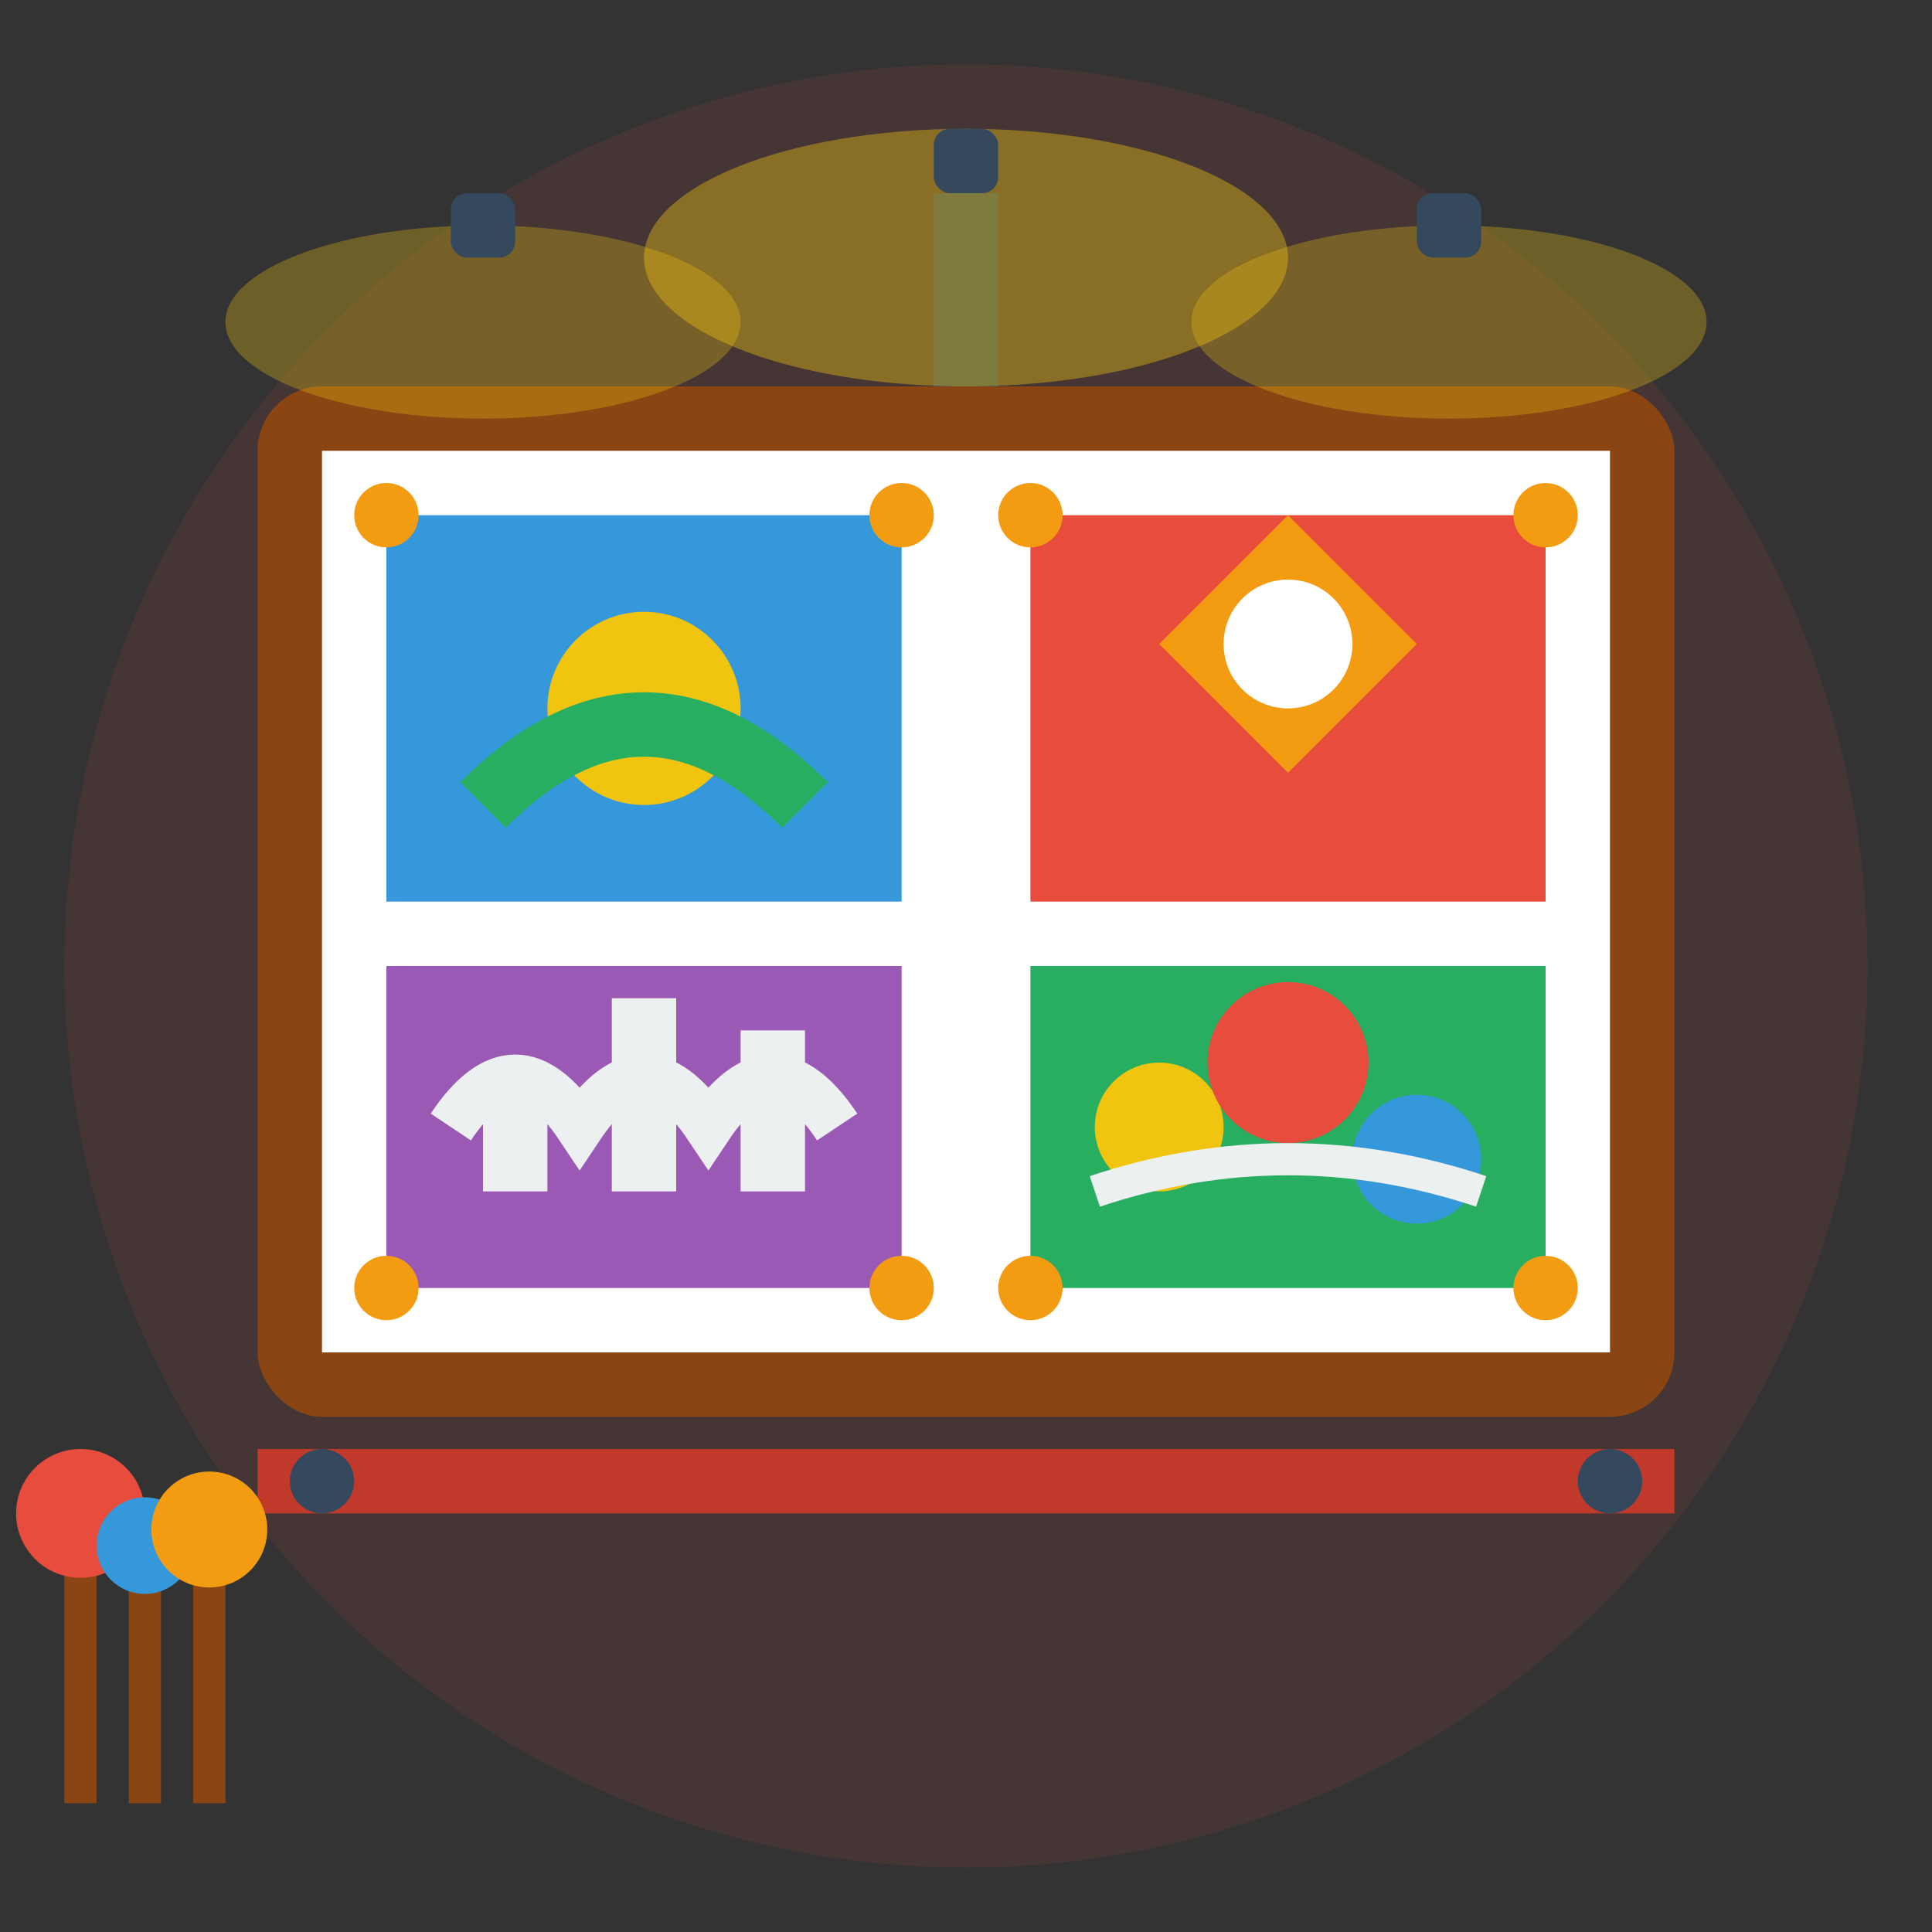 <svg width="60" height="60" viewBox="0 0 60 60" fill="none" xmlns="http://www.w3.org/2000/svg">
  <rect x="0" y="0" width="60" height="60" fill="#333333" stroke="none"/>
  <circle cx="30" cy="30" r="28" fill="#e74c3c" opacity="0.1"/>
  <!-- Main frame -->
  <rect x="8" y="12" width="44" height="32" fill="#8b4513" rx="2"/>
  <rect x="10" y="14" width="40" height="28" fill="white"/>
  <!-- Artwork 1 -->
  <rect x="12" y="16" width="16" height="12" fill="#3498db"/>
  <circle cx="20" cy="22" r="3" fill="#f1c40f"/>
  <path d="M15 25 Q20 20 25 25" stroke="#27ae60" stroke-width="2" fill="none"/>
  <!-- Artwork 2 -->
  <rect x="32" y="16" width="16" height="12" fill="#e74c3c"/>
  <polygon points="36,20 40,16 44,20 40,24" fill="#f39c12"/>
  <circle cx="40" cy="20" r="2" fill="white"/>
  <!-- Artwork 3 -->
  <rect x="12" y="30" width="16" height="10" fill="#9b59b6"/>
  <path d="M14 35 Q16 32 18 35 Q20 32 22 35 Q24 32 26 35" stroke="#ecf0f1" stroke-width="1.5" fill="none"/>
  <rect x="15" y="33" width="2" height="4" fill="#ecf0f1"/>
  <rect x="19" y="31" width="2" height="6" fill="#ecf0f1"/>
  <rect x="23" y="32" width="2" height="5" fill="#ecf0f1"/>
  <!-- Artwork 4 -->
  <rect x="32" y="30" width="16" height="10" fill="#27ae60"/>
  <circle cx="36" cy="35" r="2" fill="#f1c40f"/>
  <circle cx="40" cy="33" r="2.5" fill="#e74c3c"/>
  <circle cx="44" cy="36" r="2" fill="#3498db"/>
  <path d="M34 37 Q40 35 46 37" stroke="#ecf0f1" stroke-width="1" fill="none"/>
  <!-- Frame corners decoration -->
  <circle cx="12" cy="16" r="1" fill="#f39c12"/>
  <circle cx="28" cy="16" r="1" fill="#f39c12"/>
  <circle cx="32" cy="16" r="1" fill="#f39c12"/>
  <circle cx="48" cy="16" r="1" fill="#f39c12"/>
  <circle cx="12" cy="40" r="1" fill="#f39c12"/>
  <circle cx="28" cy="40" r="1" fill="#f39c12"/>
  <circle cx="32" cy="40" r="1" fill="#f39c12"/>
  <circle cx="48" cy="40" r="1" fill="#f39c12"/>
  <!-- Hanging wire -->
  <path d="M30 12 Q30 8 30 6" stroke="#34495e" stroke-width="2"/>
  <circle cx="30" cy="5" r="1" fill="#34495e"/>
  <!-- Gallery lighting -->
  <ellipse cx="15" cy="10" rx="8" ry="3" fill="#f1c40f" opacity="0.3"/>
  <ellipse cx="30" cy="8" rx="10" ry="4" fill="#f1c40f" opacity="0.4"/>
  <ellipse cx="45" cy="10" rx="8" ry="3" fill="#f1c40f" opacity="0.3"/>
  <!-- Spotlights -->
  <rect x="14" y="6" width="2" height="2" fill="#34495e" rx="0.5"/>
  <rect x="29" y="4" width="2" height="2" fill="#34495e" rx="0.5"/>
  <rect x="44" y="6" width="2" height="2" fill="#34495e" rx="0.5"/>
  <!-- Viewing rope -->
  <path d="M8 46 L52 46" stroke="#c0392b" stroke-width="2"/>
  <circle cx="10" cy="46" r="1" fill="#34495e"/>
  <circle cx="50" cy="46" r="1" fill="#34495e"/>
  <!-- Art brushes in corner -->
  <g transform="translate(2,48)">
    <rect x="0" y="0" width="1" height="8" fill="#8b4513"/>
    <circle cx="0.5" cy="-1" r="2" fill="#e74c3c"/>
    <rect x="2" y="1" width="1" height="7" fill="#8b4513"/>
    <circle cx="2.5" cy="0" r="1.5" fill="#3498db"/>
    <rect x="4" y="0.5" width="1" height="7.5" fill="#8b4513"/>
    <circle cx="4.5" cy="-0.5" r="1.8" fill="#f39c12"/>
  </g>
</svg>
